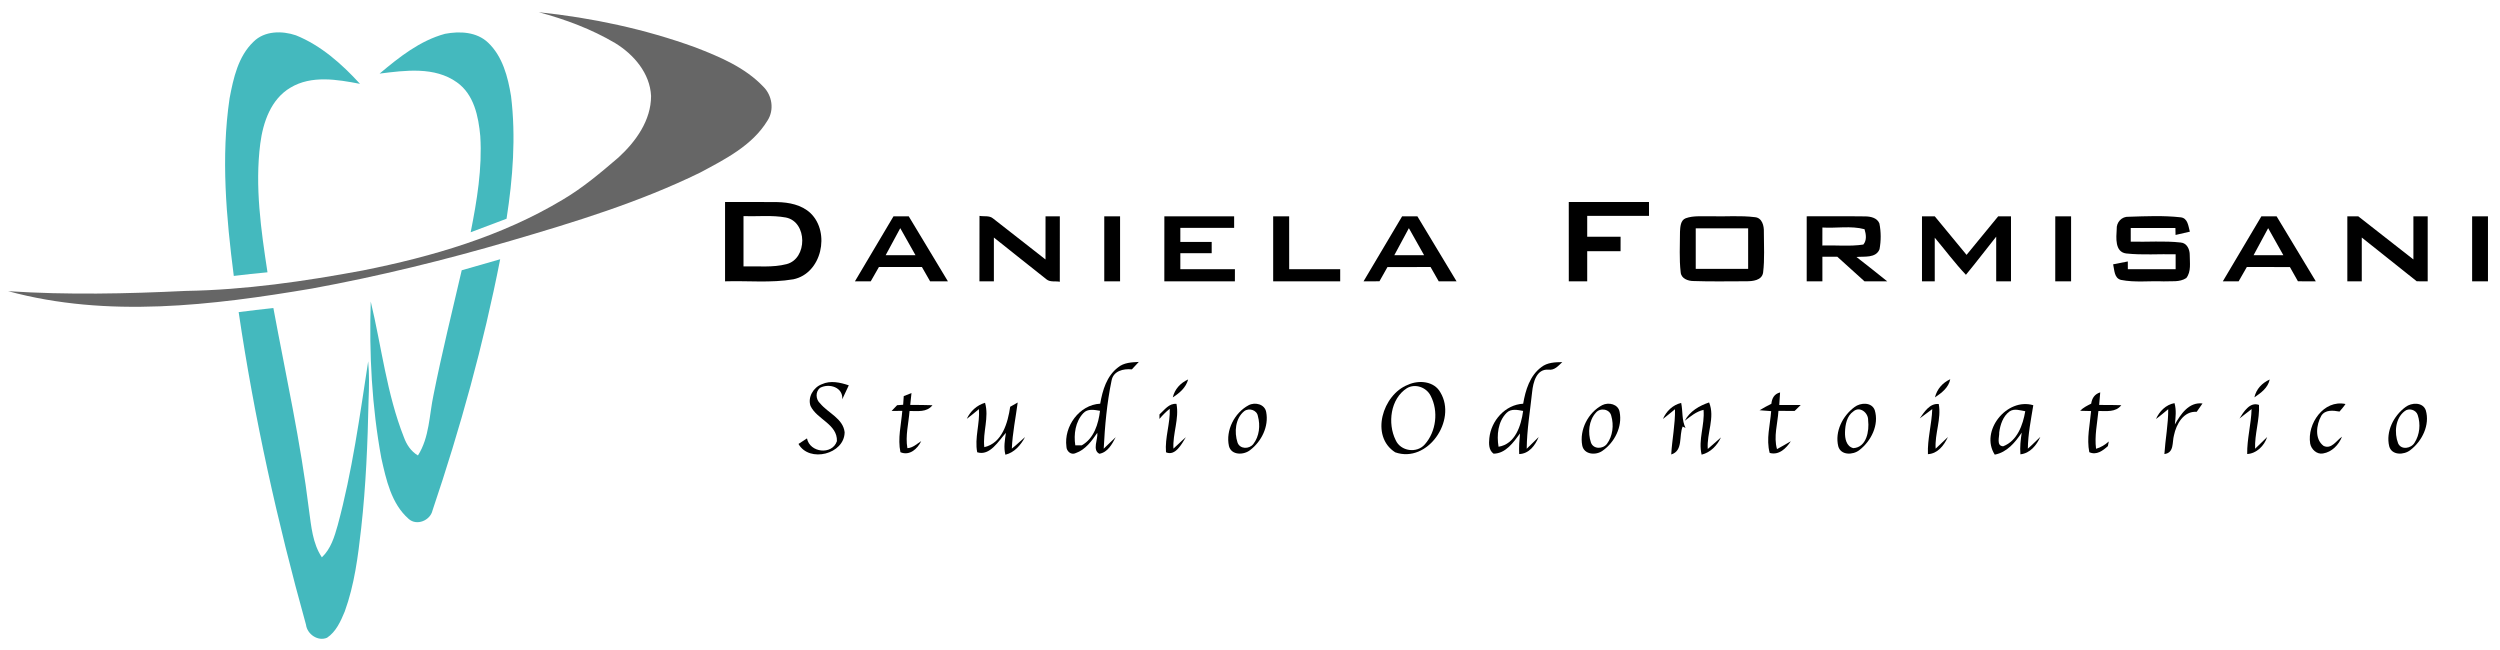 <?xml version="1.0" encoding="UTF-8" ?>
<!DOCTYPE svg PUBLIC "-//W3C//DTD SVG 1.1//EN" "http://www.w3.org/Graphics/SVG/1.1/DTD/svg11.dtd">
<svg width="862pt" height="224pt" viewBox="0 0 862 224" version="1.1" xmlns="http://www.w3.org/2000/svg">
<path fill="#ffffff" d=" M 0.00 0.00 L 862.00 0.00 L 862.00 224.00 L 0.00 224.00 L 0.00 0.00 Z" />
<path fill="#666666" d=" M 185.77 4.21 C 204.14 6.14 222.35 10.01 239.72 16.32 C 248.14 19.58 256.86 23.22 263.19 29.88 C 266.26 32.91 267.02 37.92 264.63 41.58 C 259.39 50.20 250.00 54.91 241.40 59.51 C 220.54 69.71 198.26 76.53 176.03 83.04 C 153.51 89.63 130.69 95.25 107.61 99.48 C 73.12 105.31 37.11 109.72 2.81 100.40 C 23.18 101.73 43.60 101.30 63.98 100.31 C 84.54 99.97 104.95 97.01 125.12 93.25 C 149.07 88.47 172.98 81.50 194.04 68.84 C 200.99 64.75 207.16 59.51 213.27 54.28 C 219.24 48.81 224.49 41.51 224.49 33.09 C 224.11 25.25 218.55 18.81 212.13 14.87 C 203.93 10.02 194.94 6.68 185.77 4.21 Z" />
<path fill="#44b9be" d=" M 87.41 14.39 C 91.20 10.59 97.24 10.55 102.04 12.18 C 110.74 15.70 117.86 22.07 124.13 28.91 C 116.29 27.41 107.40 25.87 100.17 30.21 C 93.41 34.18 90.69 42.17 89.74 49.54 C 87.85 64.33 90.00 79.26 92.23 93.89 C 88.35 94.25 84.48 94.66 80.61 95.14 C 78.01 74.88 76.16 54.22 79.16 33.90 C 80.47 26.98 82.11 19.44 87.41 14.39 Z" />
<path fill="#44b9be" d=" M 153.44 11.66 C 158.50 10.70 164.36 10.95 168.29 14.70 C 173.31 19.46 175.14 26.56 176.21 33.17 C 177.93 47.22 176.82 61.48 174.66 75.42 C 170.53 76.95 166.41 78.51 162.29 80.08 C 164.45 69.18 166.31 58.06 165.60 46.92 C 164.98 40.17 163.45 32.58 157.56 28.40 C 149.85 22.88 139.70 24.27 130.88 25.38 C 137.63 19.72 144.78 14.01 153.44 11.66 Z" />
<path fill="#000000" d=" M 250.00 69.65 C 255.98 69.68 261.96 69.59 267.94 69.68 C 272.03 69.76 276.41 70.60 279.48 73.51 C 286.38 80.17 283.35 94.27 273.55 96.30 C 265.78 97.62 257.84 96.75 250.00 97.00 C 250.00 87.88 250.00 78.77 250.00 69.65 Z" />
<path fill="#000000" d=" M 540.91 69.65 C 550.13 69.65 559.35 69.65 568.57 69.65 C 568.57 71.24 568.57 72.83 568.58 74.42 C 561.47 74.42 554.37 74.43 547.27 74.42 C 547.26 76.82 547.27 79.23 547.27 81.63 C 551.10 81.63 554.94 81.63 558.78 81.63 C 558.76 83.29 558.77 84.95 558.77 86.61 C 554.93 86.62 551.10 86.61 547.27 86.61 C 547.27 90.08 547.27 93.54 547.27 97.00 C 545.15 97.00 543.03 97.00 540.92 97.00 C 540.91 87.88 540.91 78.77 540.91 69.65 Z" />
<path fill="#ffffff" d=" M 256.36 74.53 C 261.22 74.68 266.16 74.12 270.98 75.00 C 278.46 76.51 278.46 89.21 271.22 91.07 C 266.37 92.32 261.30 91.72 256.36 91.85 C 256.36 86.08 256.35 80.31 256.36 74.53 Z" />
<path fill="#000000" d=" M 401.47 74.58 C 409.49 74.58 417.51 74.58 425.53 74.58 C 425.52 75.91 425.52 77.23 425.53 78.56 C 419.34 78.56 413.16 78.56 406.98 78.56 C 406.97 80.18 406.97 81.81 406.98 83.43 C 410.58 83.43 414.19 83.43 417.79 83.43 C 417.79 84.40 417.79 86.33 417.79 87.30 C 414.18 87.30 410.58 87.30 406.98 87.30 C 406.98 89.14 406.97 90.98 406.98 92.81 C 413.25 92.82 419.52 92.81 425.80 92.82 C 425.79 94.21 425.79 95.60 425.79 97.00 C 417.68 97.00 409.57 97.00 401.46 97.00 C 401.47 89.52 401.46 82.05 401.47 74.58 Z" />
<path fill="#000000" d=" M 832.14 74.58 C 833.77 74.58 835.42 74.58 837.07 74.58 C 837.08 82.05 837.07 89.53 837.07 97.00 C 835.80 97.00 834.54 97.00 833.29 96.99 C 826.98 91.95 820.66 86.93 814.34 81.90 C 814.33 86.93 814.33 91.97 814.34 97.00 C 812.66 97.00 811.01 97.00 809.36 97.00 C 809.35 89.53 809.36 82.05 809.36 74.58 C 810.30 74.58 812.18 74.58 813.12 74.58 C 819.46 79.54 825.79 84.51 832.14 89.46 C 832.15 84.50 832.14 79.54 832.14 74.58 Z" />
<path fill="#000000" d=" M 308.08 74.58 C 309.83 74.58 311.57 74.58 313.33 74.58 C 317.84 82.05 322.33 89.53 326.84 97.00 C 324.79 97.00 322.74 97.00 320.70 97.00 C 319.76 95.36 318.82 93.71 317.88 92.07 C 312.93 92.07 307.99 92.07 303.05 92.07 C 302.11 93.71 301.17 95.36 300.23 97.00 C 298.41 97.00 296.59 97.00 294.78 97.00 C 299.21 89.53 303.64 82.05 308.08 74.58 Z" />
<path fill="#000000" d=" M 337.73 74.43 C 339.27 74.73 341.16 74.22 342.45 75.36 C 348.49 80.03 354.46 84.79 360.49 89.47 C 360.50 84.51 360.50 79.54 360.50 74.58 C 362.14 74.58 363.78 74.58 365.43 74.58 C 365.43 82.10 365.43 89.62 365.42 97.15 C 363.91 96.85 362.09 97.37 360.82 96.31 C 354.74 91.56 348.76 86.68 342.69 81.90 C 342.69 86.94 342.69 91.97 342.69 97.00 C 341.03 97.00 339.36 97.00 337.71 97.00 C 337.72 89.48 337.69 81.95 337.73 74.43 Z" />
<path fill="#000000" d=" M 380.75 74.58 C 382.56 74.58 384.38 74.58 386.20 74.58 C 386.20 82.05 386.21 89.53 386.20 97.00 C 384.38 97.00 382.56 97.00 380.75 97.00 C 380.74 89.53 380.75 82.05 380.75 74.58 Z" />
<path fill="#000000" d=" M 438.99 74.58 C 440.82 74.58 442.66 74.58 444.50 74.58 C 444.51 80.66 444.49 86.74 444.51 92.82 C 450.37 92.81 456.23 92.82 462.10 92.82 C 462.09 94.21 462.09 95.60 462.10 97.00 C 454.39 97.00 446.69 97.00 438.99 97.00 C 438.99 89.53 438.99 82.05 438.99 74.58 Z" />
<path fill="#000000" d=" M 483.45 74.59 C 485.19 74.58 486.95 74.58 488.71 74.58 C 493.20 82.06 497.71 89.53 502.22 97.00 C 500.16 97.00 498.11 97.00 496.07 97.00 C 495.13 95.36 494.20 93.71 493.26 92.07 C 488.31 92.07 483.36 92.06 478.40 92.08 C 477.48 93.72 476.55 95.35 475.63 96.99 C 473.80 97.00 471.97 97.00 470.15 97.00 C 474.59 89.53 479.02 82.06 483.45 74.59 Z" />
<path fill="#000000" d=" M 581.24 75.25 C 584.03 74.24 587.09 74.68 590.01 74.57 C 595.02 74.72 600.08 74.25 605.08 74.88 C 607.60 75.08 608.26 77.89 608.18 79.97 C 608.17 84.63 608.49 89.33 607.92 93.97 C 607.51 96.73 604.26 96.99 602.06 96.98 C 596.02 96.98 589.97 97.12 583.93 96.90 C 582.04 96.90 579.67 96.07 579.50 93.88 C 578.96 89.24 579.26 84.55 579.26 79.90 C 579.36 78.26 579.42 75.93 581.24 75.25 Z" />
<path fill="#000000" d=" M 622.95 74.58 C 629.63 74.62 636.31 74.51 642.98 74.61 C 644.88 74.61 647.24 75.05 648.02 77.06 C 648.60 79.96 648.60 83.02 648.06 85.93 C 646.81 89.09 642.82 88.34 640.11 88.61 C 643.69 91.35 647.18 94.20 650.72 97.00 C 648.10 97.00 645.49 97.00 642.88 97.00 C 639.75 94.18 636.63 91.35 633.51 88.53 C 631.78 88.52 630.07 88.52 628.36 88.52 C 628.35 91.34 628.35 94.17 628.36 97.00 C 626.55 97.00 624.75 97.00 622.95 97.00 C 622.95 89.53 622.95 82.05 622.95 74.58 Z" />
<path fill="#000000" d=" M 662.70 74.58 C 664.16 74.58 665.62 74.58 667.10 74.58 C 670.75 79.01 674.41 83.45 678.07 87.88 C 681.71 83.45 685.35 79.02 688.98 74.58 C 690.44 74.58 691.91 74.58 693.39 74.58 C 693.39 82.05 693.38 89.53 693.39 97.00 C 691.68 97.00 689.99 97.00 688.29 97.00 C 688.29 91.86 688.30 86.73 688.29 81.60 C 684.79 85.97 681.41 90.44 677.85 94.75 C 674.01 90.70 670.69 86.20 667.10 81.95 C 667.09 86.96 667.10 91.98 667.10 97.00 C 665.62 97.00 664.16 97.00 662.70 97.00 C 662.70 89.53 662.70 82.06 662.70 74.58 Z" />
<path fill="#000000" d=" M 708.66 74.58 C 710.46 74.58 712.28 74.58 714.11 74.58 C 714.11 82.05 714.11 89.53 714.11 97.00 C 712.28 97.00 710.46 97.00 708.65 97.00 C 708.65 89.52 708.65 82.05 708.66 74.58 Z" />
<path fill="#000000" d=" M 729.84 79.02 C 729.69 76.66 731.57 74.59 733.99 74.74 C 739.93 74.55 745.95 74.27 751.87 74.93 C 754.38 75.18 754.53 77.98 755.06 79.88 C 753.42 80.27 751.76 80.64 750.13 81.01 C 750.12 80.41 750.10 79.21 750.08 78.61 C 744.95 78.61 739.81 78.61 734.68 78.61 C 734.67 80.18 734.67 81.75 734.68 83.32 C 740.42 83.48 746.19 82.98 751.91 83.62 C 754.07 83.78 755.05 86.02 755.02 87.95 C 755.02 90.57 755.58 93.66 753.83 95.87 C 751.54 97.39 748.62 96.87 746.03 97.02 C 741.13 96.80 736.14 97.48 731.30 96.51 C 728.92 95.88 729.07 93.05 728.61 91.14 C 730.28 90.80 731.97 90.47 733.67 90.15 C 733.67 90.82 733.68 92.15 733.68 92.82 C 739.17 92.82 744.66 92.81 750.16 92.82 C 750.15 91.10 750.15 89.39 750.16 87.68 C 744.47 87.53 738.74 88.01 733.07 87.39 C 729.15 86.85 729.67 81.93 729.84 79.02 Z" />
<path fill="#000000" d=" M 779.73 74.58 C 781.46 74.58 783.21 74.58 784.97 74.58 C 789.48 82.05 793.98 89.53 798.49 97.00 C 796.42 97.00 794.37 97.00 792.33 96.99 C 791.40 95.36 790.47 93.72 789.56 92.08 C 784.60 92.05 779.66 92.08 774.71 92.06 C 773.76 93.71 772.82 95.35 771.88 97.00 C 770.06 97.00 768.23 97.00 766.43 97.00 C 770.86 89.53 775.29 82.06 779.73 74.58 Z" />
<path fill="#000000" d=" M 852.39 97.00 C 852.39 89.53 852.38 82.05 852.39 74.58 C 854.19 74.58 856.02 74.58 857.85 74.59 C 857.85 82.06 857.84 89.53 857.85 97.00 C 856.02 97.00 854.20 97.00 852.39 97.00 Z" />
<path fill="#ffffff" d=" M 628.36 78.45 C 633.18 78.75 638.18 77.77 642.89 79.03 C 643.41 80.74 643.75 82.85 642.48 84.32 C 637.81 85.04 633.05 84.49 628.35 84.65 C 628.35 82.58 628.35 80.52 628.36 78.45 Z" />
<path fill="#ffffff" d=" M 310.41 78.67 C 312.16 81.77 313.91 84.88 315.66 87.99 C 312.23 87.99 308.80 87.99 305.38 87.99 C 307.05 84.88 308.73 81.77 310.41 78.67 Z" />
<path fill="#ffffff" d=" M 485.78 78.67 C 487.54 81.77 489.29 84.88 491.03 87.99 C 487.60 87.99 484.18 87.99 480.76 87.99 C 482.42 84.88 484.10 81.78 485.78 78.67 Z" />
<path fill="#ffffff" d=" M 584.69 78.72 C 590.71 78.72 596.73 78.72 602.76 78.72 C 602.75 83.38 602.75 88.05 602.76 92.71 C 596.73 92.70 590.71 92.71 584.69 92.71 C 584.68 88.04 584.68 83.38 584.69 78.72 Z" />
<path fill="#ffffff" d=" M 777.03 88.00 C 778.70 84.88 780.37 81.77 782.06 78.67 C 783.81 81.77 785.56 84.88 787.30 87.99 C 783.87 87.99 780.45 87.99 777.03 88.00 Z" />
<path fill="#44b9be" d=" M 159.20 93.19 C 163.62 91.90 168.04 90.64 172.46 89.39 C 166.71 118.75 158.71 147.66 149.13 176.00 C 148.35 179.46 143.71 181.41 140.93 178.94 C 134.91 173.68 133.16 165.40 131.48 157.95 C 128.21 140.19 127.26 121.99 127.83 103.97 C 131.57 119.55 133.33 135.74 139.26 150.75 C 140.19 153.31 141.71 155.64 144.11 157.04 C 148.09 150.78 147.98 143.14 149.49 136.11 C 152.36 121.72 155.88 107.48 159.20 93.19 Z" />
<path fill="#44b9be" d=" M 82.29 107.62 C 86.28 107.12 90.26 106.62 94.26 106.21 C 98.56 129.41 103.69 152.49 106.55 175.93 C 107.33 181.48 107.77 187.36 110.98 192.17 C 114.08 189.24 115.32 185.08 116.44 181.10 C 121.45 162.57 124.04 143.51 126.95 124.58 C 127.35 129.04 127.27 133.52 127.08 137.98 C 126.78 152.71 126.17 167.44 124.54 182.09 C 123.45 191.80 122.22 201.63 118.86 210.86 C 117.47 214.20 115.88 217.81 112.77 219.89 C 109.65 221.25 105.91 218.68 105.51 215.41 C 95.64 179.98 87.66 144.01 82.29 107.62 Z" />
<path fill="#000000" d=" M 385.49 126.69 C 387.49 125.01 390.18 124.92 392.66 124.79 C 391.86 125.65 391.06 126.51 390.26 127.36 C 387.34 127.06 383.86 127.89 383.26 131.25 C 381.67 138.94 380.95 146.87 380.56 154.71 C 381.96 153.43 383.26 152.02 384.69 150.75 C 383.45 153.12 381.97 155.94 379.08 156.46 C 376.52 155.24 378.64 151.36 378.35 149.23 C 376.44 152.04 374.25 155.07 370.90 156.23 C 369.32 157.03 367.70 155.55 367.70 153.97 C 366.79 147.03 372.12 139.57 379.35 139.19 C 380.15 134.59 381.59 129.64 385.49 126.69 Z" />
<path fill="#000000" d=" M 531.47 126.58 C 533.51 124.96 536.19 124.89 538.68 124.85 C 537.32 126.12 536.02 127.75 533.95 127.46 C 529.73 127.11 528.62 131.91 528.28 135.15 C 527.59 141.66 526.47 148.17 526.41 154.73 C 527.83 153.43 529.12 152.00 530.53 150.69 C 529.34 153.56 527.22 156.46 523.82 156.56 C 523.70 154.19 523.87 151.82 524.09 149.46 C 521.85 152.50 519.19 156.38 514.99 156.43 C 513.27 155.22 513.34 152.94 513.52 151.08 C 514.12 145.09 518.97 139.53 525.19 139.20 C 525.99 134.53 527.48 129.51 531.47 126.58 Z" />
<path fill="#000000" d=" M 283.37 132.48 C 286.36 131.10 289.68 131.87 292.66 132.86 C 291.92 134.47 291.18 136.08 290.41 137.67 C 290.75 133.51 285.90 132.08 282.81 133.70 C 281.06 135.01 281.23 137.76 282.82 139.13 C 285.55 142.44 290.69 144.30 291.23 149.03 C 291.17 156.62 279.01 159.66 275.32 153.07 C 276.29 152.43 277.27 151.80 278.25 151.16 C 279.21 156.11 286.95 156.99 288.57 152.11 C 288.77 146.23 281.68 144.63 279.47 139.97 C 278.43 136.96 280.47 133.55 283.37 132.48 Z" />
<path fill="#000000" d=" M 404.37 137.03 C 405.06 134.15 407.01 132.05 409.67 130.83 C 408.93 133.64 406.71 135.52 404.37 137.03 Z" />
<path fill="#000000" d=" M 667.17 137.02 C 667.88 134.15 669.78 131.99 672.45 130.75 C 671.87 133.67 669.49 135.47 667.17 137.02 Z" />
<path fill="#000000" d=" M 777.31 137.01 C 777.96 134.12 779.96 132.06 782.60 130.85 C 781.97 133.74 779.59 135.47 777.31 137.01 Z" />
<path fill="#000000" d=" M 485.44 132.68 C 489.18 130.95 494.51 131.38 496.66 135.33 C 502.43 144.94 492.20 159.86 481.07 155.96 C 472.33 150.39 476.72 136.06 485.44 132.68 Z" />
<path fill="#ffffff" d=" M 485.10 133.85 C 487.99 132.13 491.86 133.56 493.30 136.49 C 496.04 141.73 495.22 148.79 491.28 153.22 C 488.53 156.41 482.92 155.61 481.22 151.74 C 478.37 145.99 479.41 137.48 485.10 133.85 Z" />
<path fill="#000000" d=" M 311.61 136.58 C 312.27 136.31 313.61 135.78 314.28 135.51 C 314.17 136.54 313.96 138.59 313.85 139.62 C 316.40 139.62 318.95 139.63 321.51 139.72 C 319.54 142.26 316.40 141.67 313.61 141.71 C 313.30 145.97 312.11 150.26 312.87 154.53 C 314.76 154.42 316.13 153.05 317.64 152.09 C 316.35 154.76 313.61 157.27 310.47 155.92 C 309.47 151.18 310.74 146.40 311.11 141.67 C 310.19 141.67 308.35 141.68 307.43 141.69 C 307.90 141.19 308.85 140.20 309.33 139.71 C 309.85 139.67 310.89 139.60 311.41 139.56 C 311.46 138.82 311.56 137.32 311.61 136.58 Z" />
<path fill="#000000" d=" M 610.77 139.22 C 610.96 137.33 611.77 135.81 613.77 135.31 C 613.68 136.75 613.59 138.19 613.49 139.64 C 615.95 139.63 618.42 139.63 620.90 139.64 C 620.37 140.15 619.32 141.18 618.79 141.69 C 616.92 141.68 615.06 141.67 613.21 141.67 C 612.95 146.05 611.48 150.52 612.71 154.86 C 614.32 154.00 615.89 153.05 617.48 152.14 C 615.86 154.60 613.42 157.06 610.19 156.17 C 608.91 151.41 610.35 146.54 610.70 141.76 C 609.70 141.68 607.70 141.53 606.70 141.45 C 608.03 140.67 609.37 139.90 610.77 139.22 Z" />
<path fill="#000000" d=" M 721.04 139.18 C 721.31 137.30 722.25 135.87 724.16 135.29 C 724.07 136.37 723.88 138.54 723.79 139.63 C 726.34 139.62 728.87 139.63 731.43 139.71 C 729.46 142.25 726.31 141.67 723.53 141.71 C 723.12 146.04 722.16 150.37 722.72 154.74 C 724.37 154.27 725.83 153.37 727.11 152.22 C 727.03 152.62 726.88 153.42 726.80 153.82 C 725.02 155.41 722.88 157.04 720.39 155.92 C 719.45 151.19 720.60 146.44 721.01 141.73 C 720.07 141.70 718.17 141.66 717.23 141.64 C 718.29 140.54 719.68 139.86 721.04 139.18 Z" />
<path fill="#000000" d=" M 333.35 144.42 C 334.58 141.77 336.81 139.71 339.64 138.88 C 341.10 143.91 338.79 149.06 339.39 154.18 C 345.56 152.79 347.52 145.72 348.31 140.26 C 348.96 139.89 350.25 139.15 350.90 138.79 C 350.21 144.08 349.10 149.33 348.88 154.68 C 350.47 153.44 351.89 152.00 353.44 150.70 C 351.96 153.45 349.83 156.01 346.66 156.79 C 346.01 154.29 346.48 151.73 346.84 149.23 C 344.33 151.98 341.33 157.34 336.94 155.94 C 335.98 151.01 337.92 146.04 337.53 141.06 C 336.14 142.18 334.80 143.37 333.35 144.42 Z" />
<path fill="#000000" d=" M 399.79 142.89 C 401.49 141.38 403.07 138.99 405.65 139.26 C 406.64 144.40 404.30 149.50 404.60 154.69 C 406.05 153.40 407.40 152.00 408.88 150.75 C 407.45 153.07 405.26 157.38 402.04 155.95 C 401.61 150.91 403.53 146.00 403.33 140.95 C 402.01 141.98 400.85 143.18 399.77 144.45 C 399.77 143.93 399.78 143.41 399.79 142.89 Z" />
<path fill="#000000" d=" M 430.51 139.73 C 432.74 138.53 436.13 139.35 436.59 142.12 C 437.53 147.02 434.97 152.19 431.09 155.15 C 428.91 156.95 424.57 157.07 423.74 153.79 C 422.55 148.37 425.68 142.31 430.51 139.73 Z" />
<path fill="#000000" d=" M 552.47 139.68 C 554.66 138.59 557.98 139.32 558.45 142.06 C 559.45 147.13 556.71 152.55 552.54 155.43 C 550.29 157.07 546.20 156.80 545.56 153.62 C 544.52 148.21 547.60 142.20 552.47 139.68 Z" />
<path fill="#000000" d=" M 573.37 144.47 C 574.54 141.79 576.77 139.61 579.67 138.93 C 580.28 141.79 579.82 144.86 581.17 147.55 L 580.18 147.07 C 578.83 150.29 580.42 155.43 576.24 156.70 C 576.53 151.49 577.64 146.34 577.54 141.10 C 576.14 142.21 574.80 143.40 573.37 144.47 Z" />
<path fill="#000000" d=" M 661.93 144.26 C 663.49 142.07 665.37 138.98 668.48 139.31 C 669.44 144.42 667.06 149.53 667.41 154.70 C 668.86 153.41 670.19 151.99 671.64 150.69 C 670.31 153.54 668.16 156.40 664.75 156.60 C 664.54 151.37 666.07 146.28 666.24 141.06 C 664.77 142.10 663.40 143.24 661.93 144.26 Z" />
<path fill="#000000" d=" M 743.38 144.47 C 744.58 141.80 746.80 139.53 749.77 139.00 C 750.46 141.41 750.15 143.91 749.89 146.36 C 751.92 142.81 754.69 138.57 759.43 139.11 C 758.77 140.09 758.10 141.05 757.42 142.00 C 752.90 141.68 750.38 146.24 749.58 150.10 C 748.91 152.55 749.72 156.11 746.28 156.56 C 746.61 151.40 747.64 146.28 747.60 141.09 C 746.19 142.22 744.84 143.42 743.38 144.47 Z" />
<path fill="#000000" d=" M 796.55 152.94 C 795.44 146.15 801.19 137.72 808.73 139.30 C 808.13 140.24 807.36 141.06 806.66 141.91 C 804.49 141.50 801.74 141.19 800.38 143.36 C 798.65 146.43 798.00 151.43 801.20 153.76 C 803.92 155.01 805.61 151.86 807.53 150.57 C 806.40 153.38 804.05 155.87 800.95 156.36 C 798.85 156.75 796.91 154.92 796.55 152.94 Z" />
<path fill="#000000" d=" M 580.91 145.09 C 582.61 141.81 585.91 139.90 589.30 138.76 C 591.43 143.96 588.42 149.43 588.84 154.81 C 590.40 153.53 591.84 152.12 593.39 150.82 C 592.05 153.63 589.82 155.99 586.72 156.77 C 585.49 151.62 587.85 146.51 587.38 141.32 C 584.85 141.89 582.90 143.57 580.91 145.09 Z" />
<path fill="#000000" d=" M 639.43 140.36 C 641.47 138.78 645.36 138.56 646.41 141.42 C 647.97 146.48 645.15 152.10 641.12 155.18 C 638.94 156.93 634.71 157.07 633.83 153.87 C 632.60 148.80 635.35 143.36 639.43 140.36 Z" />
<path fill="#000000" d=" M 687.79 156.76 C 682.61 148.71 691.90 137.00 701.08 139.72 C 700.28 144.69 699.26 149.65 699.20 154.70 C 700.70 153.43 702.05 151.97 703.51 150.63 C 702.21 153.51 700.00 156.29 696.64 156.65 C 696.42 154.14 696.72 151.64 697.09 149.17 C 694.83 152.54 692.01 155.97 687.79 156.76 Z" />
<path fill="#000000" d=" M 772.16 144.31 C 773.58 142.06 775.75 138.44 778.90 139.62 C 779.17 144.71 777.36 149.63 777.56 154.72 C 778.98 153.42 780.30 152.02 781.71 150.69 C 780.74 153.67 778.10 156.37 774.83 156.55 C 774.75 151.33 776.21 146.25 776.35 141.05 C 774.91 142.10 773.58 143.27 772.16 144.31 Z" />
<path fill="#000000" d=" M 829.43 140.34 C 831.48 138.76 835.40 138.58 836.41 141.47 C 837.91 146.52 835.12 152.12 831.09 155.18 C 828.91 156.93 824.67 157.07 823.80 153.87 C 822.57 148.79 825.34 143.33 829.43 140.34 Z" />
<path fill="#ffffff" d=" M 373.52 142.47 C 375.00 140.81 377.37 141.33 379.29 141.64 C 378.73 146.15 377.24 151.16 373.01 153.54 C 372.45 153.54 371.32 153.55 370.76 153.55 C 370.18 149.74 370.78 145.37 373.52 142.47 Z" />
<path fill="#ffffff" d=" M 429.02 141.76 C 430.66 140.54 433.38 141.36 433.72 143.48 C 434.61 146.67 434.23 150.43 432.15 153.10 C 430.75 154.92 427.53 154.93 426.70 152.59 C 425.53 149.03 425.91 144.25 429.02 141.76 Z" />
<path fill="#ffffff" d=" M 519.45 142.38 C 520.98 140.79 523.28 141.34 525.18 141.69 C 524.48 146.72 522.50 153.12 516.70 154.04 C 516.04 150.04 516.46 145.38 519.45 142.38 Z" />
<path fill="#ffffff" d=" M 550.26 142.29 C 551.74 140.47 555.06 141.01 555.57 143.40 C 556.50 146.60 556.09 150.36 554.06 153.06 C 552.67 154.89 549.37 154.95 548.55 152.57 C 547.43 149.22 547.80 144.97 550.26 142.29 Z" />
<path fill="#ffffff" d=" M 639.07 141.83 C 641.31 139.93 644.26 142.37 644.13 144.94 C 644.57 148.58 643.61 154.25 639.03 154.52 C 636.59 153.93 636.09 151.15 636.16 149.02 C 636.23 146.43 636.77 143.40 639.07 141.83 Z" />
<path fill="#ffffff" d=" M 692.89 141.86 C 694.55 140.74 696.51 141.51 698.31 141.79 C 697.50 146.53 695.57 152.01 690.69 153.88 C 688.24 153.75 689.43 150.62 689.33 149.10 C 689.69 146.42 690.62 143.53 692.89 141.86 Z" />
<path fill="#ffffff" d=" M 829.11 141.78 C 830.54 140.56 833.06 141.28 833.63 143.10 C 834.67 146.21 834.34 149.87 832.54 152.65 C 831.38 154.65 827.94 155.26 826.87 152.86 C 825.50 149.29 825.85 144.25 829.11 141.78 Z" />
</svg>
